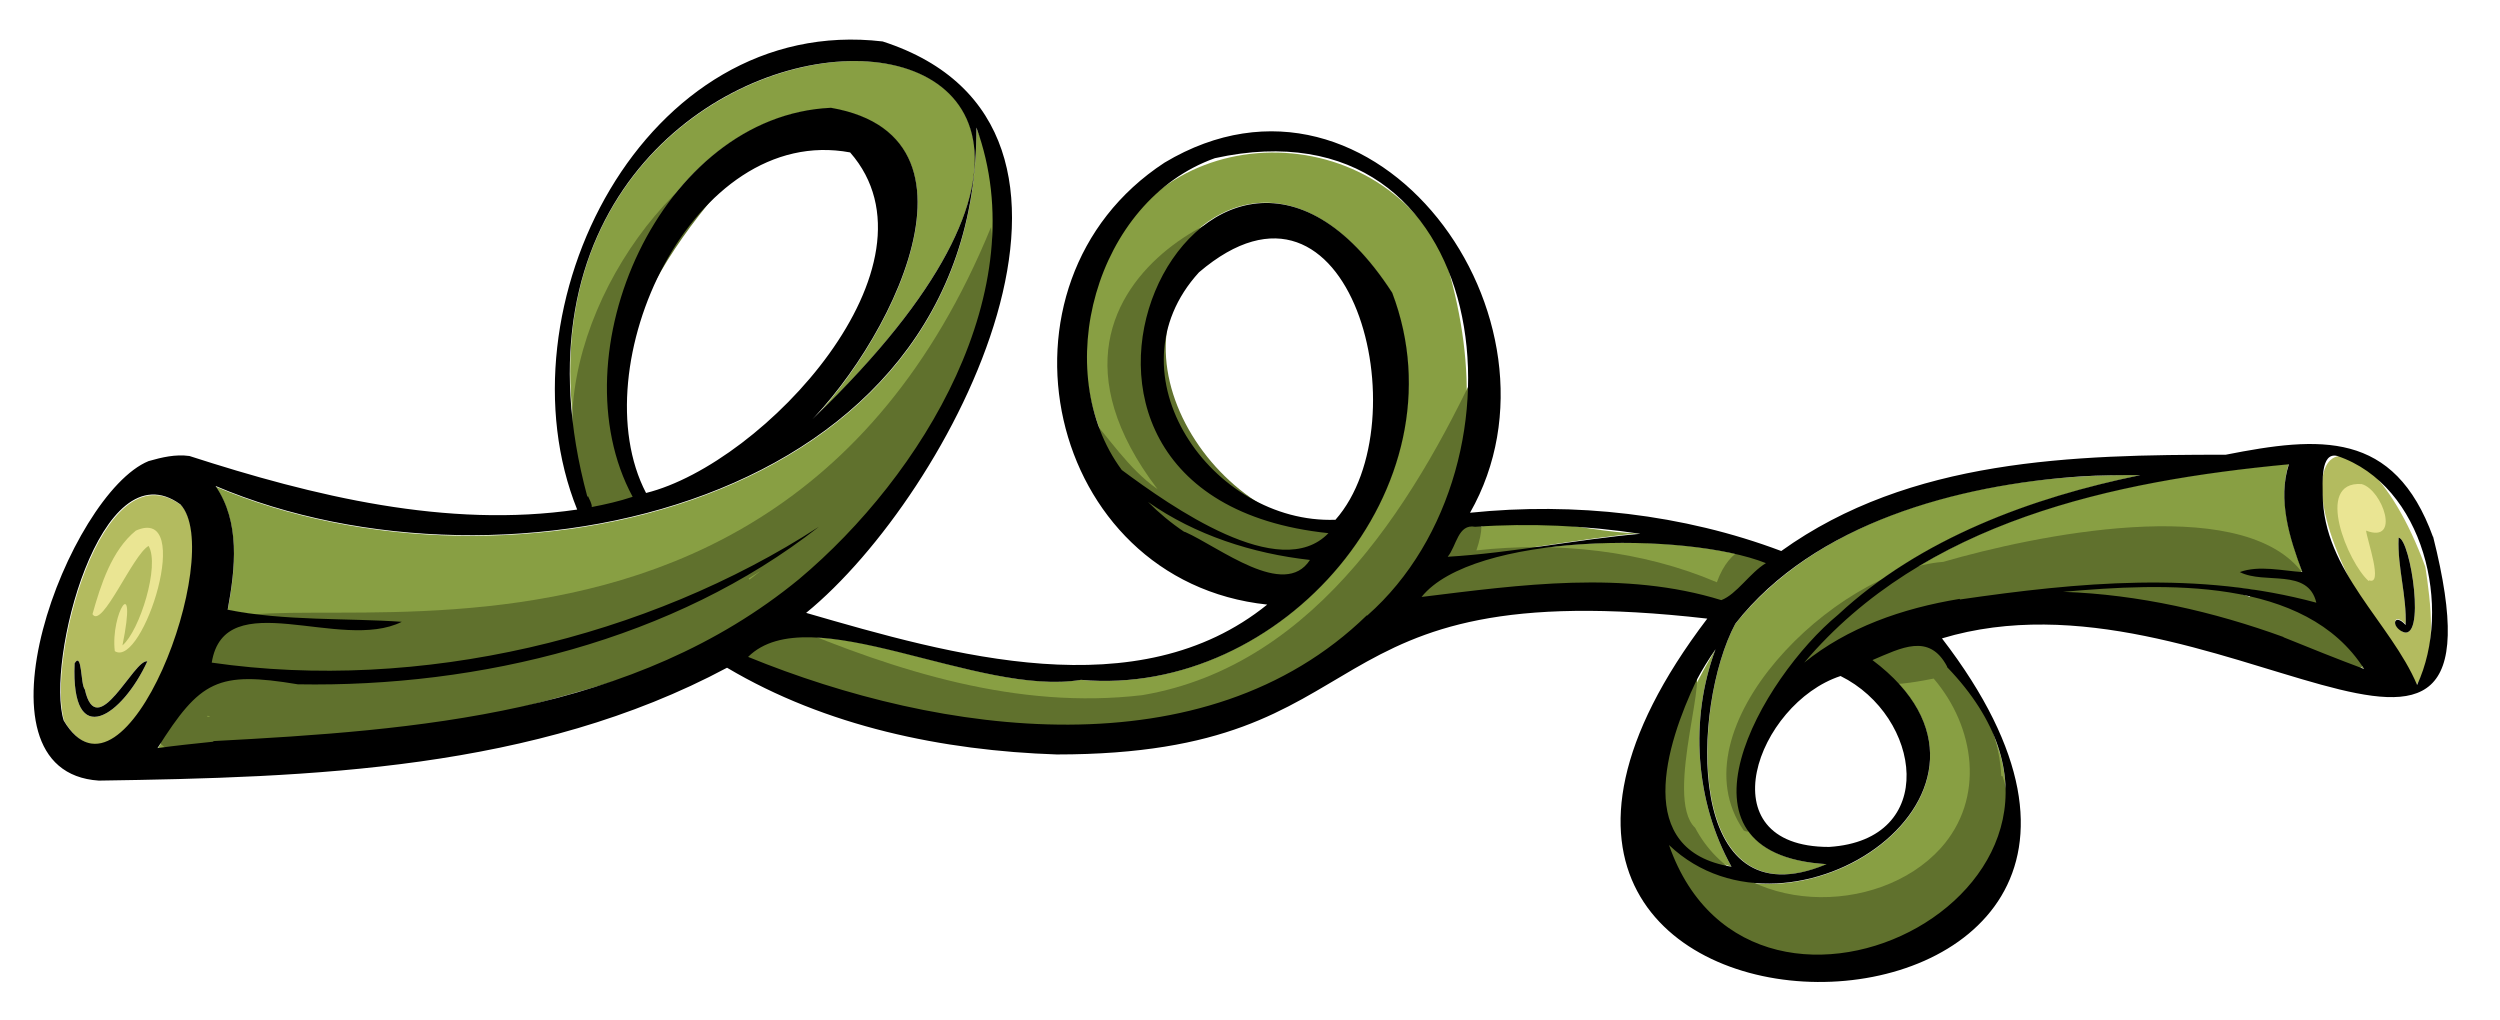 <?xml version="1.0" encoding="UTF-8"?>
<svg xmlns="http://www.w3.org/2000/svg" version="1.1" viewBox="0 0 392 160">
  <defs>
    <style>
      .cls-1 {
        fill: #889f43;
      }

      .cls-2 {
        fill: #60712d;
      }

      .cls-3 {
        fill: #b3bb5f;
      }

      .cls-4 {
        fill: #eae593;
      }
    </style>
  </defs>
  <g>
    <g id="Layer_1">
      <g>
        <path class="cls-1" d="M145.7,67.3c6.9-14,14.4-32.1,7.4-47.2.3,59-73.7,75.6-119.3,56.2,3.9,5.7,3.1,13,1.9,19.4,8.8,1.8,19,1.2,27.3,1.9-9.6,4.7-27.8-6-29.8,6.4,32.7,4.7,68.4-4,95.2-21.3-22.7,17.8-53.1,25.2-81.7,24.7-12.5-2.1-15.4-.6-22,10,44.3-2.5,96.6-6.7,120.9-50Z"></path>
        <path class="cls-1" d="M92.8,79.6c2.1-.4,4.3-1,6.4-1.6-12.1-22.4,4.3-59.8,31.1-61,27.5,4.8,6.9,41.2-6.4,52.1,89.1-82.3-58.2-79.7-31.1,10.5Z"></path>
        <path class="cls-1" d="M227,41.5c-10.7-24.4-47.6-23.4-54.8,3-3.6,10.4-2,20.9,3.6,29.2,7.7,5.7,24.9,17.8,32.4,9.9-56.7-5.9-19.1-82.8,10-37.7,11.6,30.5-17.4,63.5-48.8,60.7-16.4,2.6-42.3-13.2-52.2-3.6,49.4,24.5,129.5,6.1,109.7-61.5Z"></path>
        <path class="cls-1" d="M269.9,94.1c2.4-1,4.5-4.3,7-5.8-12.5-5.1-46-4.7-54,5.3,15.5-1.8,31.8-4.2,47,.5Z"></path>
        <path class="cls-1" d="M227,87.3c10.1-.6,20.1-2.8,30.2-3.7-9.3.2-25.6-6.3-30.2,3.7Z"></path>
        <path class="cls-1" d="M200.3,89.8c2.6,1.4,3.5.2,5.1-2-9-1-17.9-3.9-25.4-9.1,5.4,5.6,12.9,8.9,20.3,11.1Z"></path>
        <path class="cls-1" d="M272.1,97.8c-6.9,12.9-8,47.1,14.4,37.7-26.2-1.6-10.2-29.3,1.8-39.1,13-12,30.3-18.3,47.4-21.9-22.3-.3-48.9,5.1-63.5,23.2Z"></path>
        <path class="cls-1" d="M262.9,131.4c2.5,2.1,5.5,3.6,8.6,4.5-5.7-10.2-6.6-23.2-2.5-34.1-4.8,8-11.2,21.1-6.1,29.6Z"></path>
        <path class="cls-1" d="M305.3,104.6c-2.8-5.3-7.2-2.9-11.7-1,26.8,20.1-12.7,47.2-31.9,29,13.3,38.1,76,5.7,43.6-27.9Z"></path>
        <path class="cls-1" d="M343.9,91.4c6.5.7,13,1.4,19.3,3-1.3-5.5-8.1-2.9-12-4.8,3-1.1,6.6-.2,9.8,0-1.9-5.2-3.9-11.4-2.1-16.9-27.5,2.6-57.1,8.9-75.9,31.1,16.7-12.3,40.7-12.7,60.9-12.4Z"></path>
        <path class="cls-1" d="M364.6,96.7c-13.4-2.8-27.3-6.7-41-3.9,16.5.4,32.2,5.9,47.2,12.1-2.3-2.5-4.4-5.3-6.2-8.2Z"></path>
      </g>
      <path class="cls-3" d="M23.1,103.7c-2.1-.4-7.9,12.9-9.8,4.4-.7-.8-.4-6-1.6-4.1-.6,13.9,7.5,8.2,11.4-.3ZM28.4,79.2c7.2,7.8-8.7,50-18.3,33.9-2.9-9,5.7-43.1,18.3-33.9Z"></path>
      <path class="cls-3" d="M376.6,99c3.9,2.1,1.4-14.5-.5-14.7-.2,4.5,1.3,9.1,1.1,13.6-1.7-1.9-2.4,0-.6,1ZM380.3,88.9c.8,5.4,2,13.8-1.4,18.5-27.9-37-9.9-49.2,1.4-18.5Z"></path>
      <path class="cls-4" d="M371.4,91.1c-3.2-2.8-8.6-15.7-1.1-15.2,3.3.9,6.2,9.4.7,7.3.2,1.6,2.7,8.6.5,7.8Z"></path>
      <path class="cls-4" d="M18,102.1c-.7-5.9,3.6-12.7,1.2-.9,2.7-2.3,5.9-12.5,4.1-15.6-2.5,1.4-7.3,13.1-8.8,10.7,1.3-4.6,3-10,6.8-13.1,9.3-4.1,1.1,21.7-3.3,18.9Z"></path>
      <g>
        <path class="cls-2" d="M116.1,99.3c20.4-12.3,42.1-42.6,39.3-63.7C118.5,125.9,22,81.3,33.2,103.4c-40.8,33.7,72.9,3.2,82.9-4.1ZM117.5,90.9c0,0,0-.1-.1-.2.6-.4,1.3-.8,1.9-1.2-.6.5-1.2.9-1.8,1.4ZM32.7,112.3c0,0,.2,0,.2.1-.1,0-.2,0-.4,0,0,0,0-.1.1-.2Z"></path>
        <path class="cls-2" d="M90.3,73s0,0,0,0c.2,3.5,3.2,10.9,7,5.8,1.7.9,3.6-.7,3.3-2.5-11.3-18.8,6.9-42.7,21.3-55.7-18.4,4.6-35.9,32-31.5,52.6,0-.1,0-.1,0-.1Z"></path>
        <path class="cls-2" d="M223.4,86.9c5.8-8.8,13.3-21.7,9.6-32.2-10.3,22.6-26.1,49.6-53.9,54.3-19.5,2.3-38.4-3.7-56.2-11.2-2.8-1.4-10.8,5.5-6,6.7,36.7,12.7,82,22.6,106.5-17.7Z"></path>
        <path class="cls-2" d="M272,93.9c13-4.9,1.4-14.2-2.8-2.6-11.7-5-25.1-6.4-37.7-5,4.3-12.7-10.6-1.1-8.2,5.3-1.1.9-1.4,2.8.5,3.3,2.5,0,3.3-2,5.9-1.4,8.3-3.7,44.2,7.5,42.1.4Z"></path>
        <path class="cls-2" d="M370,102.6c-.6-.4-1.2-.8-1.8-1.2,1.3-4.6-4.9-8.4-7.5-12-9.9-12.1-41.9-5.4-56-1.3-16.9,1.3-42.4,26-31.3,42.1,1.1.7,2.5-.7,1.8-1.8-4.1-11.3,7.1-23.6,16.9-28.2,14.7-9.2,31.3-5.4,47.4-2.9,4.7-1.3,35.4,13.4,30.4,5.3ZM353.5,92.4c-.4.2-.7.6-.7,1.2-2.1-.8-4.3-1.3-6.5-1.8,2.4.2,4.9.4,7.3.7Z"></path>
        <path class="cls-2" d="M313.8,121.7c-.3-9.7-9.5-28-21.2-19.1-3.9,6.7,7,4.5,10.6,3.8,6.5,7.6,8.1,18.8,1.1,26.6-9.9,10.9-31.3,10.5-38.5-3.2-5.1-4.8,3-26.4-.7-24.6-16.5,15-4.9,37.7,11.4,45.1,16.3,2.4,44-8.9,37.5-28.6Z"></path>
        <path class="cls-2" d="M183.1,85.5c7.7,5.7,26.1,11.7,26.2-2.4-21.8-2-39.3-34.1-14.1-47.1,13.4-9.8-41.2,4.5-13.7,40.7-4.6-3.2-7.6-8.1-11.3-12.1-2.6,7.2,7.2,16.6,12.9,20.9Z"></path>
      </g>
      <g>
        <path d="M69.2,83.9s0,0,0,0c0,0,0,0,0,0Z"></path>
        <path d="M381.5,84.2c-6.1-16.8-17.8-15.8-32.5-12.9-23.9,0-49.5.6-69.7,15.1-15.4-5.8-32.4-7.7-48.8-6,17.2-30.2-14.8-74.7-47.9-54.9-28.9,18.9-18.7,65.6,16.1,69.3-20.3,16.4-49.5,7.9-72.3,1.3,22.7-18.5,53.1-76.3,12-89.6-37.4-4.4-60.6,41.8-47.9,73.4-20.4,3-41.3-2.1-60.8-8.4-2.2-.3-4.3.2-6.4.8-12.5,5.1-29.1,48.7-7.8,50.1,33.2-.5,68.4-1.6,98.5-17.7,15.5,9.2,33.8,13,51.7,13.6,52.9,0,37.4-28.7,102-21.3-58,76.3,91.8,74.6,36.8,3.1,42.4-12.8,90.5,37.5,77-16ZM326.3,74.7c3.1-.2,6.2-.2,9.3-.2-17,3.5-34.5,9.9-47.4,21.9-11.9,9.8-28,37.5-1.8,39.1-22.4,9.4-21.2-24.8-14.3-37.7,12.4-15.8,34.9-21.8,54.2-23.1ZM286.8,132.8c-19.5,0-11.3-22.5,1.8-26.8,12.7,6.3,15.5,25.7-1.8,26.8ZM231.3,82.6c8.6-.6,17.3-.2,25.9,1.1-10.1.9-20.1,3-30.2,3.6,1.4-1.7,1.6-5.2,4.3-4.7ZM185.7,83.4c-2.1-1.4-4-3-5.7-4.7,7.4,5.2,16.4,8.1,25.4,9.1-4,6.2-14.2-2-19.6-4.4ZM92.1,77.9c-24.1-89.1,120.1-90,31.8-8.9,13.3-10.9,33.9-47.3,6.4-52.1-26.7,1.2-43.2,38.6-31.1,61-2.1.7-4.3,1.2-6.4,1.6,0-.6-.4-1.2-.6-1.7ZM101.3,77.3c-10.3-19.8,7.3-58,32-53.4,15.4,17.6-13.5,48.8-32,53.4ZM10,113c-2.9-9,5.7-43.1,18.3-33.9,7.2,7.8-8.7,50-18.3,33.9ZM33.4,116.3c-2.9.3-5.8.6-8.7,1,6.7-10.6,9.4-12.1,22-10,28.5.5,59-6.9,81.7-24.7-26.8,17.4-62.6,26-95.2,21.3,2-12.4,20.2-1.6,29.8-6.4-8.3-.6-18.5-.1-27.3-1.9,1.2-6.5,2-13.7-1.9-19.4,45.6,19.4,119.6,2.8,119.3-56.2,9.3,25.5-8.5,54.6-27.8,70.8-25.8,21.2-59.9,23.7-91.8,25.4ZM214.3,96.5c-25.4,24.7-66.9,18.8-97,6.5,9.6-9.5,36,6.3,52.2,3.6,31.4,2.8,60.4-30.2,48.8-60.7-29.1-45-66.7,31.8-10,37.7-7.6,7.9-24.7-4.2-32.4-9.9-11.4-15.4-4.2-42.2,14.6-48.9,43.7-9.6,50.8,48,23.9,71.7ZM209.4,81.5c-19.4.7-35.9-22.9-21.4-38.8,23.9-20.4,35,23.4,21.4,38.8ZM269.9,94.1c-15.2-4.7-31.5-2.4-47-.5,8-10,41.4-10.3,54-5.3-2.5,1.5-4.6,4.9-7,5.8ZM266,106.7c.9-1.7,1.9-3.3,3-4.9-4.1,10.9-3.2,23.9,2.5,34.1-15.5-2.5-10.3-19.1-5.5-29.2ZM305.3,104.6c32.4,33.6-30.3,66-43.6,27.9,19.2,18.3,58.7-8.9,31.9-29,4.5-1.9,8.9-4.3,11.7,1ZM307.3,93.9c-9.1,1.5-17.6,4.5-24.4,10,18.8-22.2,48.5-28.5,76-31.1-1.8,5.5.1,11.6,2.1,16.9-3.1-.2-6.8-1.1-9.8,0,3.9,2,10.7-.7,12,4.8-18.5-5-37.3-3.2-55.9-.5ZM358.1,99.9c-11-4-22.8-6.7-34.6-7.1,15.8-1.4,38-2.4,47.2,12.1-4.3-1.6-8.5-3.3-12.7-5ZM379,107.4c-4.1-9.7-14.7-17.9-14.8-29.8,0-1.7-.4-6.8,2.3-6.1,13.6,4.6,18.1,23.9,12.5,35.9Z"></path>
        <path d="M23.1,103.7c-2.1-.4-7.9,12.9-9.8,4.4-.7-.8-.4-6-1.6-4.1-.6,13.9,7.5,8.2,11.4-.3Z"></path>
        <path d="M376.1,84.4c-.2,4.5,1.3,9.1,1.1,13.6-1.7-1.9-2.4,0-.6,1,3.9,2.1,1.4-14.5-.5-14.7Z"></path>
      </g>
    </g>
  </g>
</svg>
